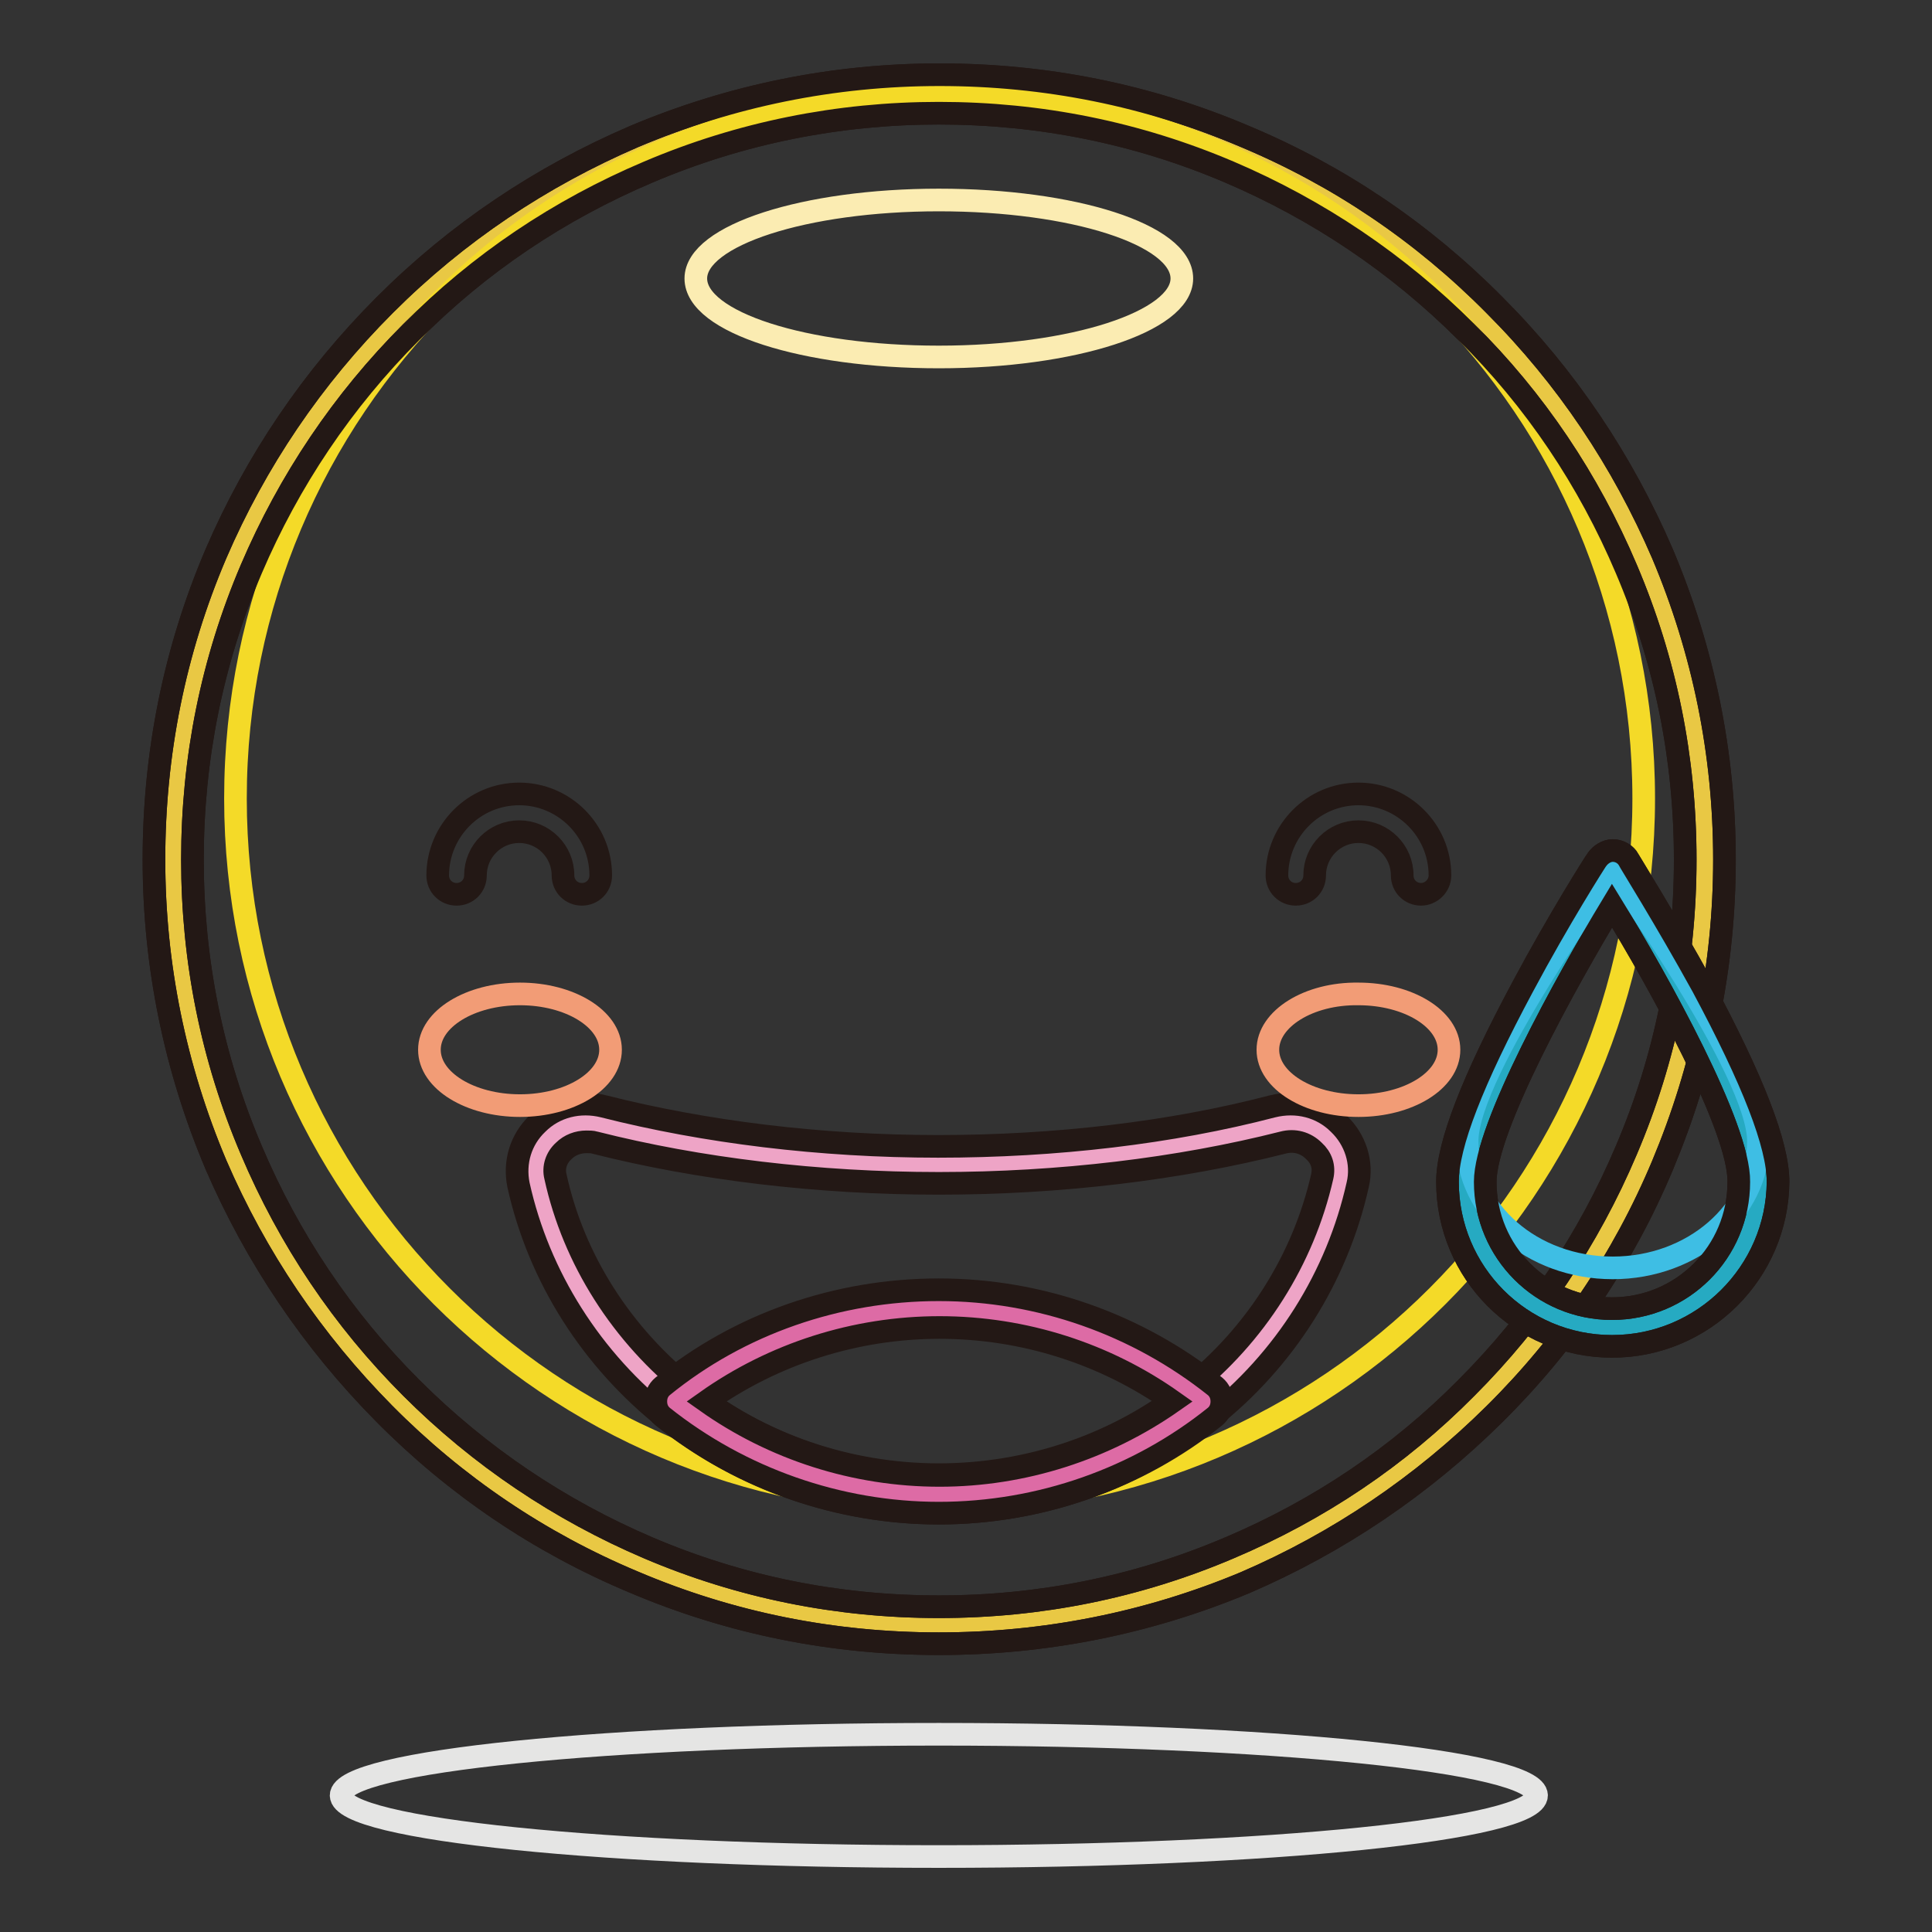 <?xml version="1.0" encoding="utf-8"?>
<!-- Svg Vector Icons : http://www.onlinewebfonts.com/icon -->
<!DOCTYPE svg PUBLIC "-//W3C//DTD SVG 1.1//EN" "http://www.w3.org/Graphics/SVG/1.1/DTD/svg11.dtd">
<svg version="1.1" xmlns="http://www.w3.org/2000/svg" xmlns:xlink="http://www.w3.org/1999/xlink" x="0px" y="0px" viewBox="0 0 256 256" enable-background="new 0 0 256 256" xml:space="preserve">
<rect x="0" y="0" width="256" height="256" fill="#333333" stroke="none"/>
<g> <path stroke-width="3" fill-opacity="0" stroke="#e9c844"  d="M23,113.9c0,56,45.4,101.4,101.4,101.4c56,0,101.4-45.4,101.4-101.4c0,0,0,0,0-0.1 c0-56-45.4-101.4-101.4-101.4S23,57.9,23,113.9z"/> <path stroke-width="3" fill-opacity="0" stroke="#231815"  d="M124.4,217.8c-14,0-27.6-2.7-40.5-8.2c-12.4-5.2-23.5-12.7-33-22.3c-9.5-9.6-17-20.7-22.3-33 c-5.4-12.8-8.2-26.4-8.2-40.4s2.7-27.6,8.2-40.5C33.9,61.1,41.4,50,51,40.4c9.6-9.6,20.7-17,33-22.3c12.8-5.4,26.4-8.2,40.5-8.2 c14,0,27.6,2.7,40.5,8.2c12.4,5.2,23.5,12.7,33,22.3c9.6,9.6,17,20.7,22.3,33c5.4,12.8,8.2,26.4,8.2,40.5s-2.8,27.6-8.2,40.5 c-5.2,12.4-12.7,23.5-22.3,33c-9.6,9.5-20.7,17-33,22.3C152.1,215.1,138.4,217.8,124.4,217.8z M124.4,15c-13.3,0-26.3,2.6-38.5,7.8 c-11.8,5-22.4,12.1-31.4,21.2c-9.1,9.1-16.2,19.7-21.2,31.4c-5.2,12.2-7.8,25.1-7.8,38.5s2.6,26.3,7.8,38.5 c5,11.8,12.1,22.4,21.2,31.5c9.1,9.1,19.7,16.2,31.4,21.2c12.2,5.2,25.1,7.8,38.5,7.8s26.3-2.6,38.5-7.8 c11.8-5,22.4-12.1,31.4-21.2c9.1-9.1,16.2-19.7,21.2-31.5c5.2-12.2,7.8-25.1,7.8-38.5s-2.6-26.3-7.8-38.5 c-5-11.8-12.1-22.4-21.2-31.4c-9.1-9.1-19.7-16.2-31.4-21.2C150.7,17.6,137.8,15,124.4,15L124.4,15z"/> <path stroke-width="3" fill-opacity="0" stroke="#f4da28"  d="M31.2,105.8c0,51.5,41.8,93.3,93.3,93.3c51.5,0,93.3-41.8,93.3-93.3c0-51.5-41.8-93.3-93.3-93.3 C72.9,12.5,31.2,54.3,31.2,105.8z"/> <path stroke-width="3" fill-opacity="0" stroke="#231815"  d="M124.4,217.8c-14,0-27.6-2.7-40.5-8.2c-12.4-5.2-23.5-12.7-33-22.3c-9.5-9.6-17-20.7-22.3-33 c-5.4-12.8-8.2-26.4-8.2-40.4s2.7-27.6,8.2-40.5C33.9,61.1,41.4,50,51,40.4c9.6-9.6,20.7-17,33-22.3c12.8-5.4,26.4-8.2,40.5-8.2 c14,0,27.6,2.7,40.5,8.2c12.4,5.2,23.5,12.7,33,22.3c9.6,9.6,17,20.7,22.3,33c5.4,12.8,8.2,26.4,8.2,40.5s-2.8,27.6-8.2,40.5 c-5.2,12.4-12.7,23.5-22.3,33c-9.6,9.5-20.7,17-33,22.3C152.1,215.1,138.4,217.8,124.4,217.8z M124.4,15c-13.3,0-26.3,2.6-38.5,7.8 c-11.8,5-22.4,12.1-31.4,21.2c-9.1,9.1-16.2,19.7-21.2,31.4c-5.2,12.2-7.8,25.1-7.8,38.5s2.6,26.3,7.8,38.5 c5,11.8,12.1,22.4,21.2,31.5c9.1,9.1,19.7,16.2,31.4,21.2c12.2,5.2,25.1,7.8,38.5,7.8s26.3-2.6,38.5-7.8 c11.8-5,22.4-12.1,31.4-21.2c9.1-9.1,16.2-19.7,21.2-31.5c5.2-12.2,7.8-25.1,7.8-38.5s-2.6-26.3-7.8-38.5 c-5-11.8-12.1-22.4-21.2-31.4c-9.1-9.1-19.7-16.2-31.4-21.2C150.7,17.6,137.8,15,124.4,15L124.4,15z"/> <path stroke-width="3" fill-opacity="0" stroke="#fbecb2"  d="M92.2,36.9c0,5.8,14.4,10.4,32.2,10.4s32.2-4.7,32.2-10.4c0-5.8-14.4-10.4-32.2-10.4S92.2,31.2,92.2,36.9z" /> <path stroke-width="3" fill-opacity="0" stroke="#eea4c6"  d="M124.4,154.4c-16.4,0-31.8-2-45-5.3c-4.8-1.2-9.3,2.8-8.2,7.5c5.2,23.7,27,41.5,53.2,41.5 c26.2,0,48-17.8,53.2-41.5c1-4.6-3.5-8.7-8.2-7.5C156.2,152.4,140.8,154.4,124.4,154.4z"/> <path stroke-width="3" fill-opacity="0" stroke="#231815"  d="M124.4,200.5c-13.1,0-25.9-4.4-36-12.4c-10-7.9-17-18.9-19.7-31.1c-0.6-3,0.3-6,2.5-8.1 c2.3-2.3,5.6-3.1,8.8-2.3c13.4,3.4,28.7,5.3,44.3,5.3s30.9-1.8,44.3-5.3c3.2-0.8,6.5,0,8.8,2.3c2.2,2.1,3.2,5.2,2.5,8.1 c-2.7,12.1-9.6,23.2-19.7,31.1C150.3,196.1,137.5,200.5,124.4,200.5z M77.7,151.3c-1.1,0-2.2,0.4-3,1.2c-1,0.9-1.4,2.2-1.1,3.4 c2.4,11,8.8,21,17.9,28.2c9.2,7.3,20.9,11.3,32.9,11.3s23.7-4,32.9-11.3c9.1-7.2,15.4-17.2,17.9-28.2c0.3-1.3-0.1-2.5-1.1-3.4 c-1.1-1.1-2.6-1.5-4.1-1.1c-13.8,3.5-29.6,5.4-45.6,5.4c-16,0-31.8-1.9-45.6-5.4C78.5,151.3,78.1,151.3,77.7,151.3z"/> <path stroke-width="3" fill-opacity="0" stroke="#dd6ba5"  d="M159.4,185.7c-9.5-7.7-21.7-12.3-35-12.3s-25.5,4.6-35,12.3c9.5,7.7,21.7,12.3,35,12.3 S150,193.3,159.4,185.7z"/> <path stroke-width="3" fill-opacity="0" stroke="#231815"  d="M124.4,200.5c-13.3,0-26.3-4.6-36.6-12.8c-0.6-0.5-0.9-1.2-0.9-2s0.3-1.5,0.9-2 c10.2-8.3,23.2-12.8,36.6-12.8c13.4,0,26.3,4.6,36.6,12.8c0.6,0.5,0.9,1.2,0.9,2s-0.3,1.5-0.9,2 C150.8,195.9,137.8,200.5,124.4,200.5z M93.6,185.7c8.9,6.3,19.7,9.8,30.9,9.8c11.1,0,21.9-3.5,30.9-9.8 c-8.9-6.3-19.7-9.8-30.9-9.8C113.3,175.9,102.5,179.4,93.6,185.7z"/> <path stroke-width="3" fill-opacity="0" stroke="#f29c76"  d="M56.9,139.1c0,4.1,5.4,7.4,12,7.4s12-3.3,12-7.4c0-4.1-5.4-7.4-12-7.4S56.9,135,56.9,139.1z"/> <path stroke-width="3" fill-opacity="0" stroke="#f29c76"  d="M168,139.1c0,4.1,5.4,7.4,12,7.4c6.6,0,12-3.3,12-7.4c0,0,0,0,0,0c0-4.1-5.4-7.4-12-7.4 C173.4,131.6,168,135,168,139.1C168,139.1,168,139.1,168,139.1z"/> <path stroke-width="3" fill-opacity="0" stroke="#e5e5e4"  d="M45.2,237.9c0,4.5,35.4,8.1,79.2,8.1c43.7,0,79.2-3.6,79.2-8.1c0,0,0,0,0,0c0-4.5-35.5-8.1-79.2-8.1 C80.7,229.8,45.2,233.4,45.2,237.9z"/> <path stroke-width="3" fill-opacity="0" stroke="#231815"  d="M77.1,118.5c-1.4,0-2.5-1.1-2.5-2.5c0-3.2-2.6-5.8-5.8-5.8c-3.2,0-5.8,2.6-5.8,5.8c0,1.4-1.1,2.5-2.5,2.5 c-1.4,0-2.5-1.1-2.5-2.5c0-5.9,4.8-10.8,10.8-10.8c5.9,0,10.8,4.8,10.8,10.8C79.6,117.4,78.5,118.5,77.1,118.5z M188.3,118.5 c-1.4,0-2.5-1.1-2.5-2.5c0-3.2-2.6-5.8-5.8-5.8c-3.2,0-5.8,2.6-5.8,5.8c0,1.4-1.1,2.5-2.5,2.5s-2.5-1.1-2.5-2.5 c0-5.9,4.8-10.8,10.8-10.8c5.9,0,10.8,4.8,10.8,10.8C190.8,117.4,189.6,118.5,188.3,118.5z"/> <path stroke-width="3" fill-opacity="0" stroke="#26aac2"  d="M233,156.6c0,10.7-8.7,19.3-19.3,19.3c-10.7,0-19.3-8.7-19.3-19.3c0-10.7,19.3-41.4,19.3-41.4 S233,145.9,233,156.6z"/> <path stroke-width="3" fill-opacity="0" stroke="#231815"  d="M213.6,178.4c-12.1,0-21.8-9.8-21.8-21.8c0-4.9,3.3-13.4,10-25.9c4.8-9,9.7-16.7,9.8-16.8 c0.5-0.7,1.3-1.2,2.1-1.2c0.9,0,1.7,0.5,2.1,1.2c0,0.1,4.9,7.9,9.8,16.8c6.7,12.5,10,21,10,25.9 C235.5,168.6,225.7,178.4,213.6,178.4L213.6,178.4z M213.6,120c-6.1,10.1-16.8,29.4-16.8,36.6c0,9.3,7.5,16.8,16.8,16.8 c9.3,0,16.8-7.5,16.8-16.8C230.5,149.4,219.8,130.1,213.6,120z"/> <path stroke-width="3" fill-opacity="0" stroke="#3ebee4"  d="M233,151.2c0,9.3-8.7,16.8-19.3,16.8c-10.7,0-19.3-7.5-19.3-16.8s19.3-36,19.3-36S233,141.9,233,151.2z"/> <path stroke-width="3" fill-opacity="0" stroke="#231815"  d="M213.6,178.4c-12.1,0-21.8-9.8-21.8-21.8c0-4.9,3.3-13.4,10-25.9c4.8-9,9.7-16.7,9.8-16.8 c0.5-0.7,1.3-1.2,2.1-1.2c0.9,0,1.7,0.5,2.1,1.2c0,0.1,4.9,7.9,9.8,16.8c6.7,12.5,10,21,10,25.9 C235.5,168.6,225.7,178.4,213.6,178.4L213.6,178.4z M213.6,120c-6.1,10.1-16.8,29.4-16.8,36.6c0,9.3,7.5,16.8,16.8,16.8 c9.3,0,16.8-7.5,16.8-16.8C230.5,149.4,219.8,130.1,213.6,120z"/></g>
</svg>